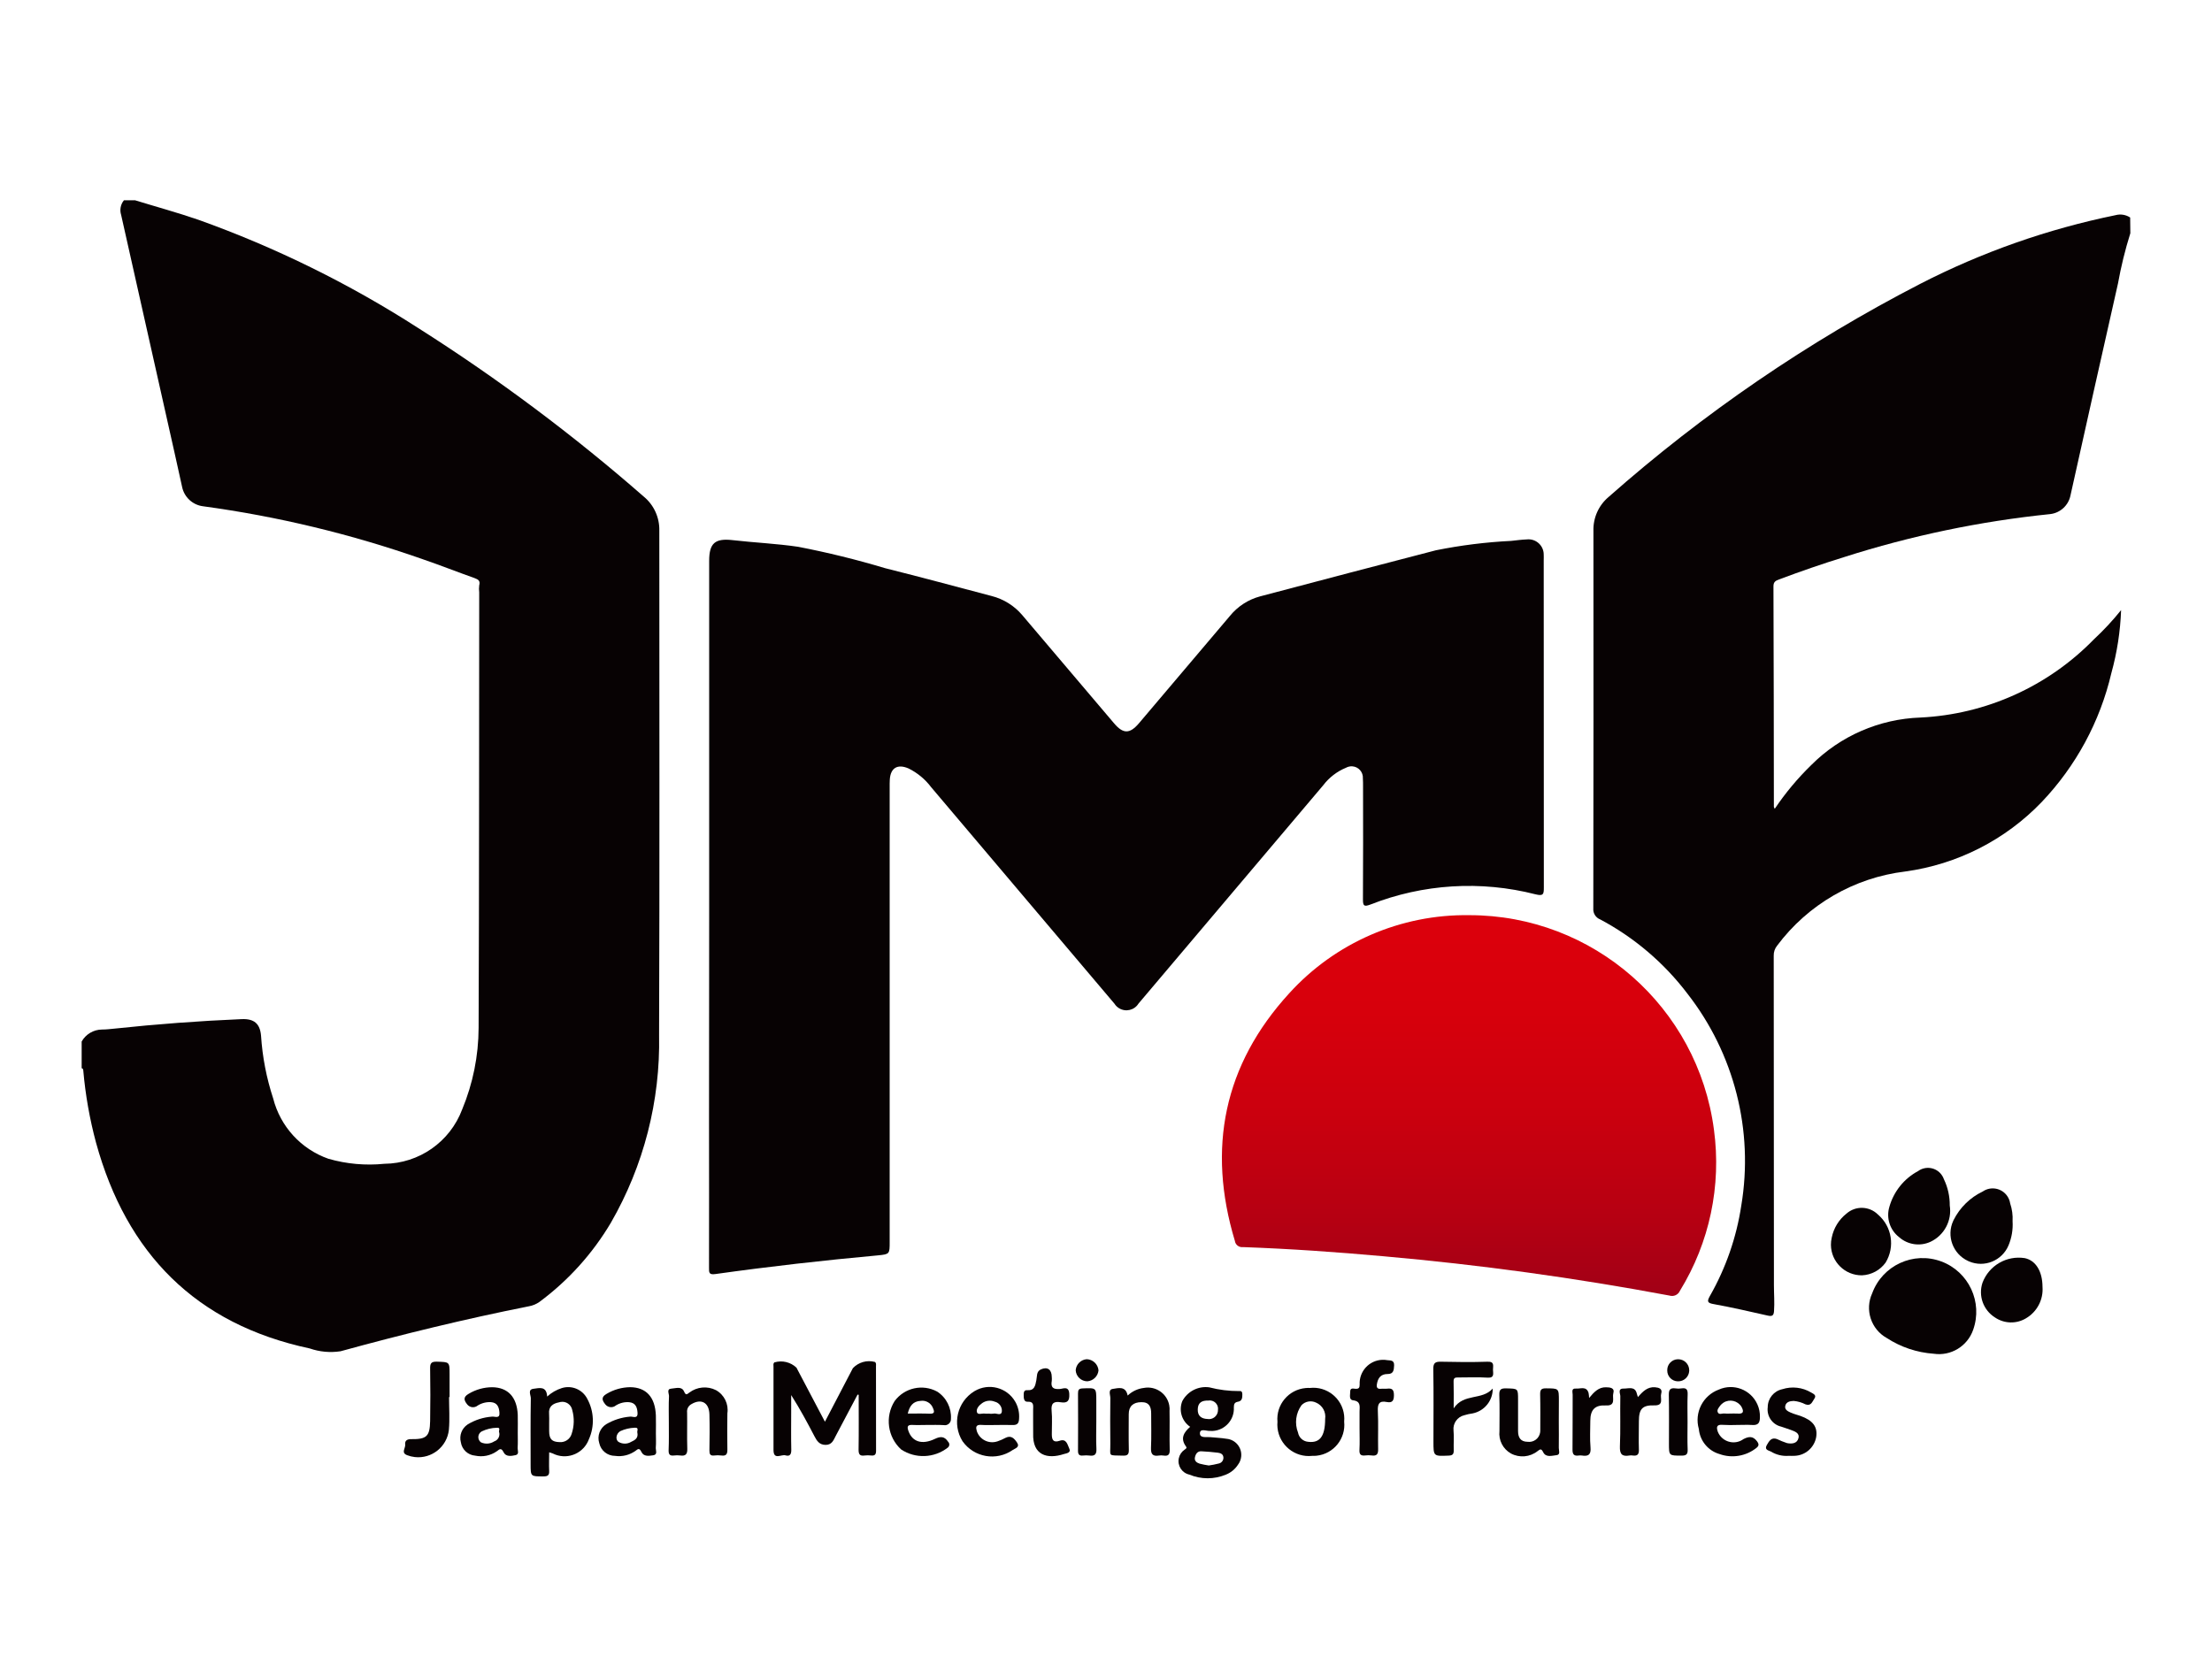 <?xml version="1.0" encoding="utf-8"?>
<!-- Generator: Adobe Illustrator 15.1.0, SVG Export Plug-In  -->
<!DOCTYPE svg PUBLIC "-//W3C//DTD SVG 1.1//EN" "http://www.w3.org/Graphics/SVG/1.1/DTD/svg11.dtd">
<svg version="1.1"
	 xmlns="http://www.w3.org/2000/svg" xmlns:xlink="http://www.w3.org/1999/xlink" xmlns:a="http://ns.adobe.com/AdobeSVGViewerExtensions/3.0/"
	 x="0px" y="0px" width="1000px" height="759px" viewBox="-36.917 -90.562 1000 759"
	 enable-background="new -36.917 -90.562 1000 759" xml:space="preserve">
<defs>
</defs>
<path id="パス_1_1_" fill="#070203" d="M24.153,0C33.69,2.935,43.317,5.554,52.73,8.804c34.943,12.494,68.34,28.95,99.535,49.039
	c35.891,22.776,69.976,48.272,101.973,76.252c4.503,3.77,7.042,9.39,6.908,15.271c0,76.025,0.168,152.086-0.102,228.11
	c0.598,29.74-6.941,59.073-21.794,84.853c-8.273,13.961-19.243,26.126-32.279,35.788c-1.434,1.017-3.081,1.703-4.819,1.999
	c-28.611,5.687-56.952,12.595-85.101,20.326c-4.684,0.723-9.468,0.282-13.938-1.265c-51.466-10.971-82.843-42.934-96.612-93.034
	c-2.878-10.698-4.808-21.636-5.768-32.675c-0.056-0.496-0.135-0.892-0.733-1.004v-12.065c1.862-3.329,5.373-5.396,9.188-5.428
	c1.896,0,3.78-0.227,5.666-0.417c19.142-2.043,38.329-3.477,57.561-4.29c5.552-0.214,8.205,2.031,8.679,7.482
	c0.62,9.65,2.472,19.187,5.485,28.374c3.239,12.709,12.606,22.945,24.977,27.291c8.205,2.36,16.771,3.126,25.27,2.268
	c15.7-0.123,29.695-9.908,35.214-24.615c4.842-11.669,7.37-24.175,7.416-36.815c0.259-65.643,0.203-131.318,0.271-196.938
	c-0.136-1.05-0.136-2.122,0-3.172c0.553-1.975-0.305-2.641-2.032-3.272c-7.867-2.788-15.643-5.869-23.533-8.567
	c-32.211-11.32-65.483-19.345-99.309-23.938c-4.696-0.598-8.499-4.12-9.447-8.77c-1.072-4.842-2.133-9.661-3.205-14.491
	C34.085,78.938,25.97,42.775,17.843,6.603C17.121,4.334,17.596,1.84,19.108,0H24.153z"/>
<path id="パス_2_1_" fill="#070203" d="M926.166,14.898c-2.348,7.471-4.21,15.078-5.598,22.787
	c-7.258,31.884-14.323,63.825-21.455,95.731c-0.892,4.537-4.629,7.979-9.222,8.487c-31.647,3.239-62.877,9.763-93.181,19.458
	c-9.877,3.048-19.64,6.444-29.346,10.078c-1.592,0.588-2.538,1.118-2.538,3.116c0.111,33.25,0.169,66.488,0.191,99.693
	c0,0.203,0.168,0.395,0.384,0.914c4.808-7.156,10.349-13.793,16.534-19.809c13.126-13.16,30.778-20.835,49.366-21.466
	c29.661-1.456,57.686-14.087,78.407-35.372c4.403-4.097,8.511-8.51,12.28-13.205c-0.351,9.639-1.828,19.198-4.401,28.486
	c-5.125,21.919-16.016,42.064-31.546,58.353c-16.423,17.098-38.137,28.146-61.624,31.353c-23.104,2.788-44.04,14.921-57.956,33.565
	c-1.027,1.276-1.557,2.868-1.513,4.504c0.057,49.673,0.079,99.343,0.091,149.016c0,3.905,0.326,7.776,0.045,11.703
	c-0.147,2.157-0.959,2.449-2.935,1.999c-8.024-1.818-16.062-3.669-24.164-5.137c-3.069-0.518-3.318-1.172-1.852-3.781
	c7.179-12.605,11.975-26.432,14.142-40.777c5.679-33.949-3.159-68.734-24.355-95.866c-10.541-13.885-23.973-25.327-39.355-33.521
	c-2.066-0.779-3.364-2.822-3.184-5.012c0.09-56.905,0.102-113.801,0.058-170.685c-0.181-5.881,2.325-11.523,6.815-15.327
	c42.832-37.854,90.191-70.246,141.002-96.442c27.866-14.312,57.55-24.74,88.226-31.015c2.259-0.609,4.662-0.216,6.604,1.061
	L926.166,14.898z"/>
<path id="パス_3_1_" fill="#070203" d="M283.685,321.991V163.044c0-8.069,2.697-10.27,10.632-9.367
	c9.842,1.128,19.808,1.558,29.57,3.001c13.284,2.563,26.433,5.802,39.379,9.685c16.083,4.029,32.076,8.341,48.113,12.573
	c5.406,1.377,10.26,4.401,13.871,8.668c13.826,16.298,27.663,32.606,41.5,48.916c4.121,4.853,7.088,4.841,11.265-0.08
	c13.703-16.14,27.37-32.278,41.026-48.418c3.511-4.346,8.307-7.472,13.702-8.917c26.489-7.031,52.979-13.973,79.489-20.845
	c11.22-2.258,22.585-3.681,34.019-4.245c2.336-0.259,4.684-0.564,7.043-0.665c3.781-0.43,7.188,2.279,7.63,6.05
	c0.032,0.292,0.056,0.586,0.044,0.891c0.057,0.824,0,1.648,0,2.483c0,49.322,0.023,98.644,0.057,147.954
	c0,3.002-0.169,3.994-3.746,3.103c-24.74-6.342-50.857-4.729-74.638,4.606c-2.936,1.117-3.41,0.608-3.397-2.37
	c0.125-17.031,0.057-34.073,0.045-51.117c0-1.151,0-2.347-0.078-3.521c0.191-2.833-1.942-5.283-4.774-5.475
	c-0.993-0.068-1.999,0.158-2.868,0.644c-4.063,1.671-7.606,4.401-10.27,7.901c-27.844,32.923-55.699,65.845-83.542,98.756
	c-1.862,3.002-5.801,3.916-8.804,2.053c-0.813-0.495-1.501-1.172-2.009-1.985c-27.641-32.619-55.27-65.258-82.899-97.933
	c-2.698-3.589-6.208-6.5-10.238-8.487c-4.955-2.145-8.149-0.26-8.465,5.091c-0.079,1.195-0.056,2.358-0.056,3.565v205.426
	c0,5.45,0,5.586-5.271,6.094c-24.537,2.246-49.05,5.013-73.463,8.442c-2.934,0.429-2.968-0.598-2.934-2.843
	c0.067-22.473,0-44.933,0-67.416L283.685,321.991z"/>
<linearGradient id="パス_4_2_" gradientUnits="userSpaceOnUse" x1="118.61" y1="645.702" x2="118.61" y2="657.259" gradientTransform="matrix(19.334 0 0 -14.9 -1666.042 10116.148)">
	<stop  offset="0" style="stop-color:#A10016"/>
	<stop  offset="0.207" style="stop-color:#B60012"/>
	<stop  offset="0.479" style="stop-color:#CB000E"/>
	<stop  offset="0.746" style="stop-color:#D7000C"/>
	<stop  offset="1" style="stop-color:#DC000C"/>
</linearGradient>
<path id="パス_4_1_" fill="url(#パス_4_2_)" d="M627.301,323.255c56.025-0.034,103.372,41.5,110.63,97.042
	c3.42,25.304-1.999,51.003-15.361,72.751c-0.789,1.876-2.867,2.822-4.797,2.202c-42.765-8.003-85.799-13.928-129.128-17.754
	c-21.184-1.907-42.402-3.396-63.634-4.153c-1.794,0.227-3.431-1.028-3.667-2.811c-12.629-41.86-5.033-79.569,24.525-111.905
	C566.671,335.682,596.342,322.792,627.301,323.255z"/>
<path id="パス_5_1_" fill="#070203" d="M837.252,521.56c-7.551-0.532-14.831-2.97-21.173-7.089
	c-7.168-3.984-10.047-12.833-6.604-20.27c4.627-12.585,18.588-19.029,31.161-14.392c0.022,0,0.046,0.011,0.058,0.011
	c12.449,4.65,18.858,18.421,14.412,30.938C852.521,518.184,845.027,522.721,837.252,521.56z"/>
<path id="パス_6_1_" fill="#070203" d="M350.771,540.046c-3.284,6.229-6.58,12.46-9.864,18.667
	c-1.027,1.987-1.771,4.131-4.695,4.064c-2.708-0.078-3.814-1.761-4.909-3.86c-3.251-6.253-6.603-12.472-10.542-18.669v8.139
	c0,5.553-0.089,11.106,0.046,16.647c0.033,2.031-0.689,3.07-2.597,2.482c-1.907-0.587-5.451,2.325-5.44-2.482
	c0.023-12.528,0.023-25.045,0-37.572c0-0.679-0.226-1.468,0.406-1.987c3.5-1.05,7.303-0.146,9.966,2.371
	c4.277,8.069,8.544,16.219,12.878,24.458c4.255-8.173,8.431-16.186,12.63-24.209c2.539-2.688,6.343-3.782,9.921-2.834
	c0.733,0.451,0.529,1.252,0.529,1.907c0,12.788,0,25.542,0.034,38.295c0,1.806-0.688,2.279-2.291,2.111
	c-0.936-0.112-1.885-0.112-2.833,0c-2.201,0.326-2.811-0.486-2.777-2.711c0.136-8.249,0.045-16.488,0.045-24.738L350.771,540.046z"
	/>
<path id="パス_7_1_" fill="#070203" d="M501.13,554.605c-3.781-2.551-5.26-7.404-3.543-11.637
	c2.348-4.402,7.188-6.885,12.143-6.219c4.437,1.15,8.996,1.715,13.577,1.693c1.117-0.146,1.411,0.507,1.411,1.513
	c0,1.467-0.067,2.934-1.872,3.283c-1.548,0.282-1.965,0.915-1.965,2.563c0.315,5.587-3.961,10.361-9.549,10.676
	c-0.462,0.023-0.926,0.014-1.388-0.021c-1.523,0.067-4.356-1.241-4.402,1.071c-0.044,2.314,2.891,1.569,4.65,1.75
	c2.449,0.259,4.943,0.327,7.37,0.733c4.04,0.362,7.02,3.929,6.648,7.969c-0.125,1.388-0.643,2.721-1.512,3.838
	c-1.298,1.985-3.184,3.521-5.396,4.401c-5.281,2.211-11.241,2.211-16.523,0c-3.376-0.733-5.508-4.052-4.774-7.427
	c0.338-1.568,1.275-2.944,2.605-3.849c0.486-0.439,1.277-0.609,0.565-1.546C496.559,559.774,498.343,557.031,501.13,554.605z
	 M509.539,572.088c1.511-0.203,3.013-0.496,4.491-0.881c1.354-0.259,2.27-1.512,2.122-2.867c-0.158-1.467-1.333-1.873-2.519-2.031
	c-2.438-0.293-4.886-0.507-7.335-0.632c-1.918-0.146-2.709,1.265-3.025,2.811c-0.305,1.545,0.858,2.382,2.135,2.777
	C506.761,571.614,508.148,571.885,509.539,572.088L509.539,572.088z M509.369,542.743c-2.936-0.091-4.729,0.88-4.809,3.972
	c-0.079,3.094,1.772,4.245,4.402,4.357c2.211,0.373,4.312-1.116,4.684-3.33c0.045-0.259,0.067-0.518,0.056-0.776
	c0.283-2.056-1.15-3.964-3.217-4.245c-0.383-0.046-0.768-0.046-1.14,0.022H509.369z"/>
<path id="パス_8_1_" fill="#070203" d="M844.53,454.528c1.062,6.795-2.483,13.476-8.701,16.41
	c-4.739,2.19-10.339,1.355-14.232-2.121c-4.165-3.239-5.892-8.714-4.346-13.758c1.966-6.886,6.636-12.698,12.958-16.084
	c3.386-2.471,8.148-1.727,10.62,1.671c0.463,0.621,0.824,1.319,1.073,2.054C843.674,446.391,844.565,450.442,844.53,454.528z"/>
<path id="パス_9_1_" fill="#070203" d="M872.928,461.673c0.237,3.735-0.396,7.471-1.84,10.913
	c-2.912,6.921-10.893,10.17-17.809,7.247c-0.158-0.067-0.328-0.147-0.497-0.226c-6.851-3.173-9.842-11.298-6.671-18.16
	c0.045-0.114,0.101-0.227,0.158-0.339c2.833-5.643,7.459-10.181,13.16-12.899c3.623-2.495,8.588-1.582,11.082,2.041
	c0.689,0.994,1.14,2.121,1.322,3.309C872.714,456.164,873.085,458.918,872.928,461.673z"/>
<path id="パス_10_1_" fill="#070203" d="M211.35,566.129c0,2.934-0.125,5.644,0,8.307c0.124,2.043-0.564,2.596-2.573,2.596
	c-5.812,0-5.812,0.124-5.812-5.586c0-9.921-0.079-19.853,0.09-29.764c0-1.434-1.524-3.983,1.229-4.277
	c2.45-0.27,5.87-1.467,6.163,3.521c1.919-1.76,4.188-3.069,6.67-3.849c4.469-1.365,9.289,0.665,11.433,4.82
	c3.126,5.676,3.397,12.494,0.733,18.407c-2.268,6.072-9.03,9.152-15.101,6.885c-0.44-0.158-0.857-0.338-1.265-0.554
	C212.524,566.455,212.072,566.377,211.35,566.129z M211.35,552.687c0,1.299,0,2.607,0,3.883c0,3.611,1.253,4.887,4.751,4.955
	c2.449,0.19,4.707-1.355,5.406-3.714c1.174-3.486,1.265-7.257,0.271-10.802c-0.474-2.472-2.855-4.107-5.327-3.633
	c-0.226,0.033-0.451,0.101-0.666,0.168c-2.776,0.531-4.796,1.886-4.469,5.237c0.09,1.298,0.034,2.619,0.034,3.939V552.687z"/>
<path id="パス_11_1_" fill="#070203" d="M804.825,486.107c-7.663,0.067-13.938-6.094-14.017-13.758
	c-0.013-1.106,0.112-2.225,0.371-3.307c0.869-4.3,3.239-8.16,6.704-10.88c4.108-3.589,10.295-3.397,14.176,0.452
	c6.331,5.405,7.811,14.604,3.477,21.726C813.042,483.795,809.092,485.927,804.825,486.107z"/>
<path id="パス_12_1_" fill="#070203" d="M886.46,491.333c0.429,5.78-2.473,11.287-7.472,14.21
	c-4.357,2.631-9.843,2.461-14.051-0.406c-5.26-3.318-7.586-9.808-5.598-15.711c2.934-7.766,10.925-12.392,19.119-11.094
	C883.447,479.403,886.425,484.324,886.46,491.333z"/>
<path id="パス_13_1_" fill="#070203" d="M620.259,546.266c4.593-6.987,12.844-3.488,17.652-8.973
	c0.079,5.45-3.737,10.18-9.087,11.252c-1.287,0.168-2.551,0.452-3.792,0.834c-3.104,0.735-5.18,3.67-4.842,6.84
	c0.282,2.936,0,5.87,0.091,8.86c0.056,1.692-0.293,2.483-2.281,2.551c-6.884,0.271-6.884,0.384-6.884-6.434
	c0-10.869,0.123-21.76-0.067-32.617c-0.057-2.89,0.892-3.477,3.544-3.409c6.975,0.158,13.951,0.236,20.925,0
	c3.329-0.135,2.494,1.896,2.516,3.612c0.022,1.715,0.791,3.814-2.516,3.589c-4.356-0.294-8.746-0.057-13.127-0.079
	c-1.298,0-2.2,0-2.167,1.783C620.337,537.777,620.259,541.501,620.259,546.266z"/>
<path id="パス_14_1_" fill="#070203" d="M570.755,552.246c0.813,7.71-4.773,14.615-12.481,15.429
	c-0.655,0.067-1.321,0.09-1.977,0.067c-7.82,0.848-14.83-4.808-15.676-12.629c-0.102-0.925-0.102-1.851-0.022-2.777
	c-0.7-7.73,5.012-14.57,12.754-15.259c0.633-0.058,1.274-0.078,1.917-0.046c7.688-0.846,14.617,4.708,15.463,12.393
	C570.835,550.362,570.845,551.309,570.755,552.246z M562.156,551.05c0.474-3.127-1.229-6.173-4.145-7.405
	c-2.211-1.06-4.853-0.574-6.545,1.187c-2.596,3.601-3.183,8.263-1.568,12.394c0.418,2.291,2.337,4.006,4.651,4.164
	C559.639,561.986,562.145,559.075,562.156,551.05L562.156,551.05z"/>
<path id="パス_15_1_" fill="#070203" d="M472.879,540.464c1.998-1.897,4.55-3.104,7.281-3.433
	c5.339-1.016,10.496,2.483,11.512,7.811c0.168,0.892,0.214,1.796,0.136,2.699c0.123,5.767-0.08,11.578,0.078,17.369
	c0.08,2.2-0.61,3.036-2.787,2.696c-0.699-0.112-1.411-0.112-2.111,0c-2.754,0.42-3.667-0.608-3.566-3.465
	c0.248-5.19,0.058-10.394,0.079-15.587c0-2.979-0.881-5.134-4.402-5.089c-3.713,0-5.733,1.851-5.733,5.384
	c0,5.339-0.09,10.654,0.034,15.948c0.058,2.054-0.315,2.933-2.663,2.844c-6.998-0.226-5.632,0.676-5.699-5.521
	c-0.08-6.838-0.091-13.689,0-20.54c0-1.468-1.106-3.827,1.14-4.119C468.646,537.11,471.977,536.006,472.879,540.464z"/>
<path id="パス_16_1_" fill="#070203" d="M265.446,552.494c0-3.904-0.125-7.82,0.079-11.736c0.045-1.152-1.219-3.286,1.073-3.422
	c1.941-0.101,4.627-1.229,5.733,1.287c0.836,1.941,1.309,1.266,2.393,0.497c3.477-2.641,8.161-3.06,12.054-1.083
	c3.724,2.076,5.768,6.252,5.135,10.474c-0.056,5.429-0.101,10.868,0,16.32c0.057,2.145-0.564,3.058-2.764,2.743
	c-1.061-0.136-2.133-0.136-3.194,0c-1.795,0.214-2.167-0.633-2.156-2.259c0.09-5.438,0.147-10.891,0-16.318
	c-0.146-5.431-3.747-7.258-8.125-4.651c-1.377,0.732-2.156,2.235-1.964,3.771c0.102,5.45-0.101,10.88,0.079,16.319
	c0.102,2.528-0.733,3.487-3.183,3.139c-0.937-0.126-1.896-0.126-2.832,0c-1.829,0.225-2.472-0.429-2.427-2.337
	C265.536,561.005,265.446,556.739,265.446,552.494z"/>
<path id="パス_17_1_" fill="#070203" d="M382.328,553.76c-2.245,0-4.492,0.112-6.726,0c-2.247-0.114-2.54,0.732-1.83,2.741
	c1.738,4.888,6.141,6.343,11.93,3.578c2.495-1.196,4.357-1.265,6.016,1.287c0.699,0.688,0.699,1.805,0.011,2.493
	c-0.067,0.069-0.135,0.138-0.213,0.181c-6.129,4.752-14.594,5.068-21.05,0.803c-6.151-5.623-7.393-14.842-2.934-21.886
	c4.458-6.026,12.675-7.843,19.254-4.266c4.143,2.696,6.501,7.404,6.196,12.336c0.068,1.501-1.105,2.787-2.606,2.855
	c-0.204,0-0.407-0.011-0.599-0.045C387.306,553.691,384.823,553.76,382.328,553.76z M373.458,548.623
	c3.487,0,6.681-0.09,9.853,0.046c2.2,0.079,2.347-0.679,1.568-2.483c-0.847-2.303-3.206-3.69-5.632-3.307
	c-3.342,0.191-4.966,2.234-5.79,5.756V548.623z"/>
<path id="パス_18_1_" fill="#070203" d="M667.785,552.134c0,4.006,0.08,8.07,0,12.031c0,1.14,0.813,3.059-0.97,3.251
	c-2.056,0.203-4.798,1.218-6.072-1.298c-0.904-1.818-1.389-1.399-2.585-0.497c-3.431,2.696-8.127,3.113-11.986,1.061
	c-3.623-2.02-5.676-6.017-5.215-10.146c0-5.406,0.136-10.856-0.066-16.287c-0.114-2.618,0.835-3.103,3.204-3.023
	c5.271,0.136,5.271,0,5.271,5.134v14.165c0,2.89,1.116,4.82,4.289,4.854c2.775,0.384,5.327-1.547,5.712-4.321
	c0.021-0.227,0.043-0.464,0.043-0.7c0-5.43,0.08-10.881-0.056-16.288c-0.045-2.053,0.35-2.933,2.676-2.864
	c5.789,0.055,5.789-0.093,5.789,5.698L667.785,552.134z"/>
<path id="パス_19_1_" fill="#070203" d="M413.694,553.781c-2.36,0-4.718,0.125-7.077-0.045c-2.494-0.146-2.415,1.173-1.929,2.845
	c1.298,3.836,5.462,5.902,9.299,4.604c0.034-0.011,0.08-0.023,0.114-0.035c1.23-0.417,2.415-0.936,3.543-1.557
	c2.585-1.309,4.007,0.316,5.226,2.145c1.411,2.121-0.902,2.618-1.919,3.318c-7.38,5.169-17.55,3.408-22.741-3.949
	c-4.774-7.687-2.417-17.776,5.271-22.541c0.079-0.056,0.169-0.111,0.259-0.156c6.343-3.737,14.514-1.614,18.25,4.728
	c1.389,2.359,2.01,5.091,1.795,7.822c-0.08,2.199-0.949,2.89-2.979,2.832C418.411,553.714,416.052,553.77,413.694,553.781z
	 M410.105,548.646c0.688,0.103,1.4,0.103,2.087,0c1.298-0.371,3.442,1.23,3.803-0.925c0.204-2.088-1.162-3.996-3.206-4.481
	c-1.883-0.767-4.028-0.519-5.688,0.654c-1.388,0.983-2.742,2.508-2.392,4.007c0.338,1.514,2.392,0.508,3.667,0.734
	c0.575,0.057,1.151,0.057,1.728,0V548.646z"/>
<path id="パス_20_1_" fill="#070203" d="M197.152,557.314c0,2.246,0.09,4.48-0.045,6.726c-0.079,1.175,0.823,2.97-0.903,3.364
	c-1.862,0.406-4.356,0.892-5.44-1.264c-1.072-2.168-1.817-1.468-3.07-0.486c-2.844,1.987-6.388,2.709-9.785,1.987
	c-3.307-0.26-5.982-2.766-6.479-6.039c-0.813-3.069,0.417-6.319,3.059-8.069c3.341-2.043,7.11-3.25,11.004-3.532
	c1.287-0.181,3.668,1.173,3.374-1.907c-0.203-2.45-0.959-4.402-3.803-4.64c-2.122-0.136-4.244,0.406-6.049,1.546
	c-1.411,1.163-3.511,0.949-4.673-0.475c-0.022-0.032-0.056-0.066-0.079-0.101c-1.422-1.784-1.884-3.272,0.666-4.729
	c3.239-1.953,6.953-2.99,10.734-2.99c7.11,0.113,11.139,4.514,11.489,12.472C197.242,551.887,197.14,554.605,197.152,557.314z
	 M188.687,556.852c-0.214-0.328,0.892-2.032-0.994-1.816c-2.358,0.044-4.672,0.607-6.794,1.624
	c-1.434,0.756-1.986,2.528-1.242,3.962c0.203,0.396,0.485,0.723,0.835,0.993c1.952,0.914,4.233,0.744,6.038-0.429
	c1.784-0.599,2.754-2.529,2.156-4.323C188.687,556.862,188.687,556.862,188.687,556.852z"/>
<path id="パス_21_1_" fill="#070203" d="M259.6,557.619c0,2.121,0.136,4.243-0.045,6.343c-0.101,1.229,0.982,3.228-1.162,3.521
	c-1.896,0.259-4.278,0.733-5.361-1.558c-0.791-1.67-1.422-1.468-2.551-0.53c-2.697,1.974-6.05,2.821-9.356,2.347
	c-3.431,0-6.399-2.38-7.122-5.733c-1.05-3.273,0.271-6.815,3.183-8.611c3.262-1.907,6.896-3.07,10.654-3.387
	c1.253-0.225,3.668,1.298,3.454-1.827c-0.17-2.45-0.88-4.401-3.736-4.707c-2.123-0.181-4.244,0.34-6.049,1.466
	c-1.412,1.187-3.521,1.007-4.707-0.405c-0.022-0.033-0.045-0.056-0.067-0.078c-1.389-1.738-2.066-3.252,0.564-4.751
	c3.239-1.942,6.941-2.979,10.721-3.025c7.235,0.09,11.242,4.524,11.569,12.764C259.679,552.156,259.6,554.921,259.6,557.619z
	 M251.225,557.314c-0.316-0.633,0.97-2.518-1.196-2.292c-2.234,0.079-4.436,0.588-6.467,1.513c-1.941,1.084-2.438,3.859-0.812,4.909
	c1.749,1.028,3.938,1.017,5.677-0.046c1.614-0.755,3.262-1.579,2.81-4.084H251.225z"/>
<path id="パス_22_1_" fill="#070203" d="M748.574,553.76c-2.247,0.101-4.493,0.078-6.737-0.046
	c-2.936-0.282-2.8,1.321-2.135,3.206c1.637,3.903,6.129,5.744,10.046,4.107c0.541-0.236,1.061-0.53,1.546-0.881
	c2.471-1.264,4.322-1.388,6.118,1.028c0.946,1.263,0.855,2.054-0.249,2.934c-4.707,3.78-11.038,4.842-16.716,2.821
	c-5.158-1.488-8.871-5.992-9.356-11.343c-2.121-7.393,1.828-15.169,9.052-17.821c6.659-2.957,14.458,0.034,17.428,6.705
	c0.801,1.783,1.184,3.735,1.14,5.698c0,2.541-0.689,3.771-3.397,3.612C753.077,553.646,750.819,553.76,748.574,553.76z
	 M745.04,548.623c1.175,0,2.372-0.09,3.545,0c2.935,0.259,2.832-1.162,1.76-3.113c-1.725-2.743-5.348-3.568-8.091-1.84
	c-0.543,0.349-1.039,0.777-1.444,1.286c-0.679,0.936-1.716,2.03-1.107,3.17c0.599,1.14,1.908,0.351,2.935,0.464
	C743.438,548.646,744.239,548.658,745.04,548.623L745.04,548.623z"/>
<path id="パス_23_1_" fill="#070203" d="M577.709,555.193c0-2.483,0-4.945,0-7.451c0-2.232,0.733-4.683-2.979-5.134
	c-1.931-0.25-1.208-2.519-1.243-3.975c0-1.759,1.411-1.286,2.337-1.218c1.614,0.113,1.964-0.541,1.931-2.021
	c-0.261-5.856,4.288-10.823,10.146-11.083c0.813-0.034,1.626,0.021,2.427,0.17c1.547,0.146,3.104,0,3.003,2.393
	c-0.091,2.121-0.293,3.894-2.935,3.858c-3.105,0-4.401,1.829-4.842,4.594c-0.237,1.401,0.124,2.257,1.806,2.089
	c0.938-0.123,1.896,0.067,2.832-0.056c2.303-0.294,3.059,0.54,3.059,2.934c0,2.381-0.653,3.6-3.182,3.104
	c-3.579-0.734-4.255,0.938-4.086,4.211c0.283,5.654,0,11.343,0.125,17.008c0.078,2.359-0.645,3.284-2.979,2.936
	c-0.938-0.125-1.898-0.125-2.846,0c-1.952,0.236-2.73-0.406-2.618-2.495C577.844,561.795,577.709,558.486,577.709,555.193z"/>
<path id="パス_24_1_" fill="#070203" d="M771.813,567.721c-2.845,0.237-5.688-0.43-8.127-1.919
	c-1.015-0.542-3.113-0.734-1.873-2.935c1.027-1.739,2.009-3.668,4.571-2.743c1.479,0.71,2.99,1.32,4.549,1.839
	c2.121,0.431,4.628,0.284,5.215-2.301c0.542-2.348-1.772-2.98-3.512-3.669c-1.409-0.564-2.934-0.936-4.311-1.468
	c-3.996-0.924-6.625-4.739-6.084-8.803c0-3.929,2.755-7.313,6.603-8.127c4.334-1.388,9.054-0.846,12.969,1.468
	c0.981,0.62,2.696,1.151,1.467,2.878c-0.948,1.332-1.41,3.386-3.951,2.518c-1.669-0.857-3.486-1.389-5.359-1.558
	c-1.648,0.056-3.274,0.406-3.749,2.041c-0.574,1.897,1.153,2.677,2.519,3.286c1.378,0.61,2.935,0.97,4.333,1.467
	c5.61,2.033,7.754,4.91,7.089,9.47c-0.824,4.832-4.943,8.42-9.843,8.556C773.461,567.799,772.625,567.721,771.813,567.721z"/>
<path id="パス_25_1_" fill="#070203" d="M430.137,552.584v-5.653c0-1.817,0.542-3.815-2.584-3.668
	c-1.57,0.068-1.693-1.624-1.681-3.015c0-1.117,0.079-2.302,1.557-2.199c3.318,0.259,3.668-2.033,4.153-4.448
	c0.384-1.726-0.046-3.972,1.999-4.921c3.002-1.398,4.977,0,4.987,3.409c0.058,0.587,0.058,1.175,0,1.75
	c-0.531,2.934,0.61,3.894,3.589,3.667c1.468-0.055,4.131-1.579,4.323,2.202c0.181,3.204-0.835,4.299-3.917,3.792
	c-3.07-0.509-4.401,0.438-4.062,3.859c0.338,3.408,0.067,7.065,0.09,10.609c0,2.404,0.587,3.962,3.577,2.934
	c3.104-1.072,3.499,1.862,4.3,3.512c0.983,1.985-1.388,2.199-2.415,2.505c-7.449,2.438-14.254,0.633-13.893-9.312
	C430.184,555.892,430.137,554.233,430.137,552.584z"/>
<path id="パス_26_1_" fill="#070203" d="M166.092,541.14c0,4.956,0.361,9.933-0.079,14.854
	c-0.858,7.652-7.766,13.148-15.406,12.292c-1.197-0.136-2.37-0.43-3.488-0.858c-2.878-1.107-0.632-3.217-0.858-4.831
	c-0.237-1.816,1.016-2.449,2.664-2.415c6.975,0.09,8.476-1.197,8.612-8.171c0.146-7.901,0.124-15.791,0-23.702
	c-0.045-2.37,0.452-3.229,3.025-3.16c5.767,0.181,5.767,0,5.767,5.733v10.271L166.092,541.14z"/>
<path id="パス_27_1_" fill="#070203" d="M703.552,541.164c2.269-2.653,4.403-4.697,7.721-4.447
	c1.704,0.158,3.521,0.576,2.799,2.934c-0.588,1.941,1.468,5.396-3.094,5.26c-5.428-0.158-6.984,1.614-6.984,7.189
	c0,4.256-0.136,8.521,0,12.764c0.101,2.293-0.734,3.005-2.834,2.711c-0.474-0.08-0.948-0.08-1.411,0
	c-3.328,0.575-4.468-0.555-4.333-4.12c0.326-7.563,0.045-15.112,0.181-22.696c0-1.175-1.275-3.5,1.467-3.444
	c2.201,0.068,5.237-1.298,6.039,2.449C703.247,540.147,703.36,540.464,703.552,541.164z"/>
<path id="パス_28_1_" fill="#070203" d="M681.487,541.569c2.302-2.81,4.4-4.921,7.629-4.841c1.704,0.044,4.087,0.133,3.307,2.764
	c-0.575,1.976,1.378,5.712-3.361,5.45c-4.945-0.269-7.01,1.954-7.033,6.909c0,4.007-0.26,8.069,0.091,12.02
	c0.305,3.353-0.981,4.176-3.916,3.714c-0.475-0.068-0.949-0.068-1.411,0c-2.155,0.304-2.845-0.53-2.811-2.732
	c0.103-8.249,0-16.488,0.068-24.763c0-1.104-0.734-2.967,1.468-2.776c2.009,0.181,4.694-1.264,5.709,1.92
	C681.385,540,681.464,540.79,681.487,541.569z"/>
<path id="パス_29_1_" fill="#070203" d="M725.989,552.427c0,4.119-0.124,8.262,0.046,12.416c0.091,2.155-0.575,2.81-2.767,2.787
	c-5.688,0-5.688,0.091-5.688-5.509c0-7.336,0.09-14.671-0.057-21.963c-0.044-2.336,0.644-3.228,2.936-2.934
	c0.936,0.157,1.896,0.157,2.821,0c2.258-0.338,2.833,0.598,2.754,2.765C725.865,544.143,725.989,548.284,725.989,552.427z"/>
<path id="パス_30_1_" fill="#070203" d="M458.703,552.146c0,4.142-0.168,8.283,0.046,12.401c0.136,2.575-0.824,3.376-3.217,3.048
	c-0.948-0.111-1.896-0.111-2.845,0c-1.669,0.17-2.279-0.461-2.257-2.199c0.067-8.612,0.045-17.247,0-25.846
	c0-1.592,0.306-2.257,2.111-2.314c6.161-0.259,6.161-0.36,6.161,5.688V552.146z"/>
<path id="パス_31_1_" fill="#070203" d="M454.642,534.029c-2.812-0.011-5.125-2.222-5.261-5.033
	c0.216-2.663,2.337-4.773,5.012-4.966c2.776,0.113,5.056,2.268,5.304,5.046C459.438,531.728,457.305,533.827,454.642,534.029z"/>
<path id="パス_32_1_" fill="#070203" d="M721.61,534.041c-2.686-0.034-4.831-2.245-4.798-4.933c0-0.032,0-0.067,0-0.101
	c-0.033-2.697,2.134-4.922,4.844-4.954c0.012,0,0.021,0,0.033,0c2.754-0.035,5.021,2.165,5.057,4.92c0,0.091,0,0.192,0,0.293
	c-0.103,2.731-2.393,4.863-5.124,4.774H721.61z"/>
</svg>
